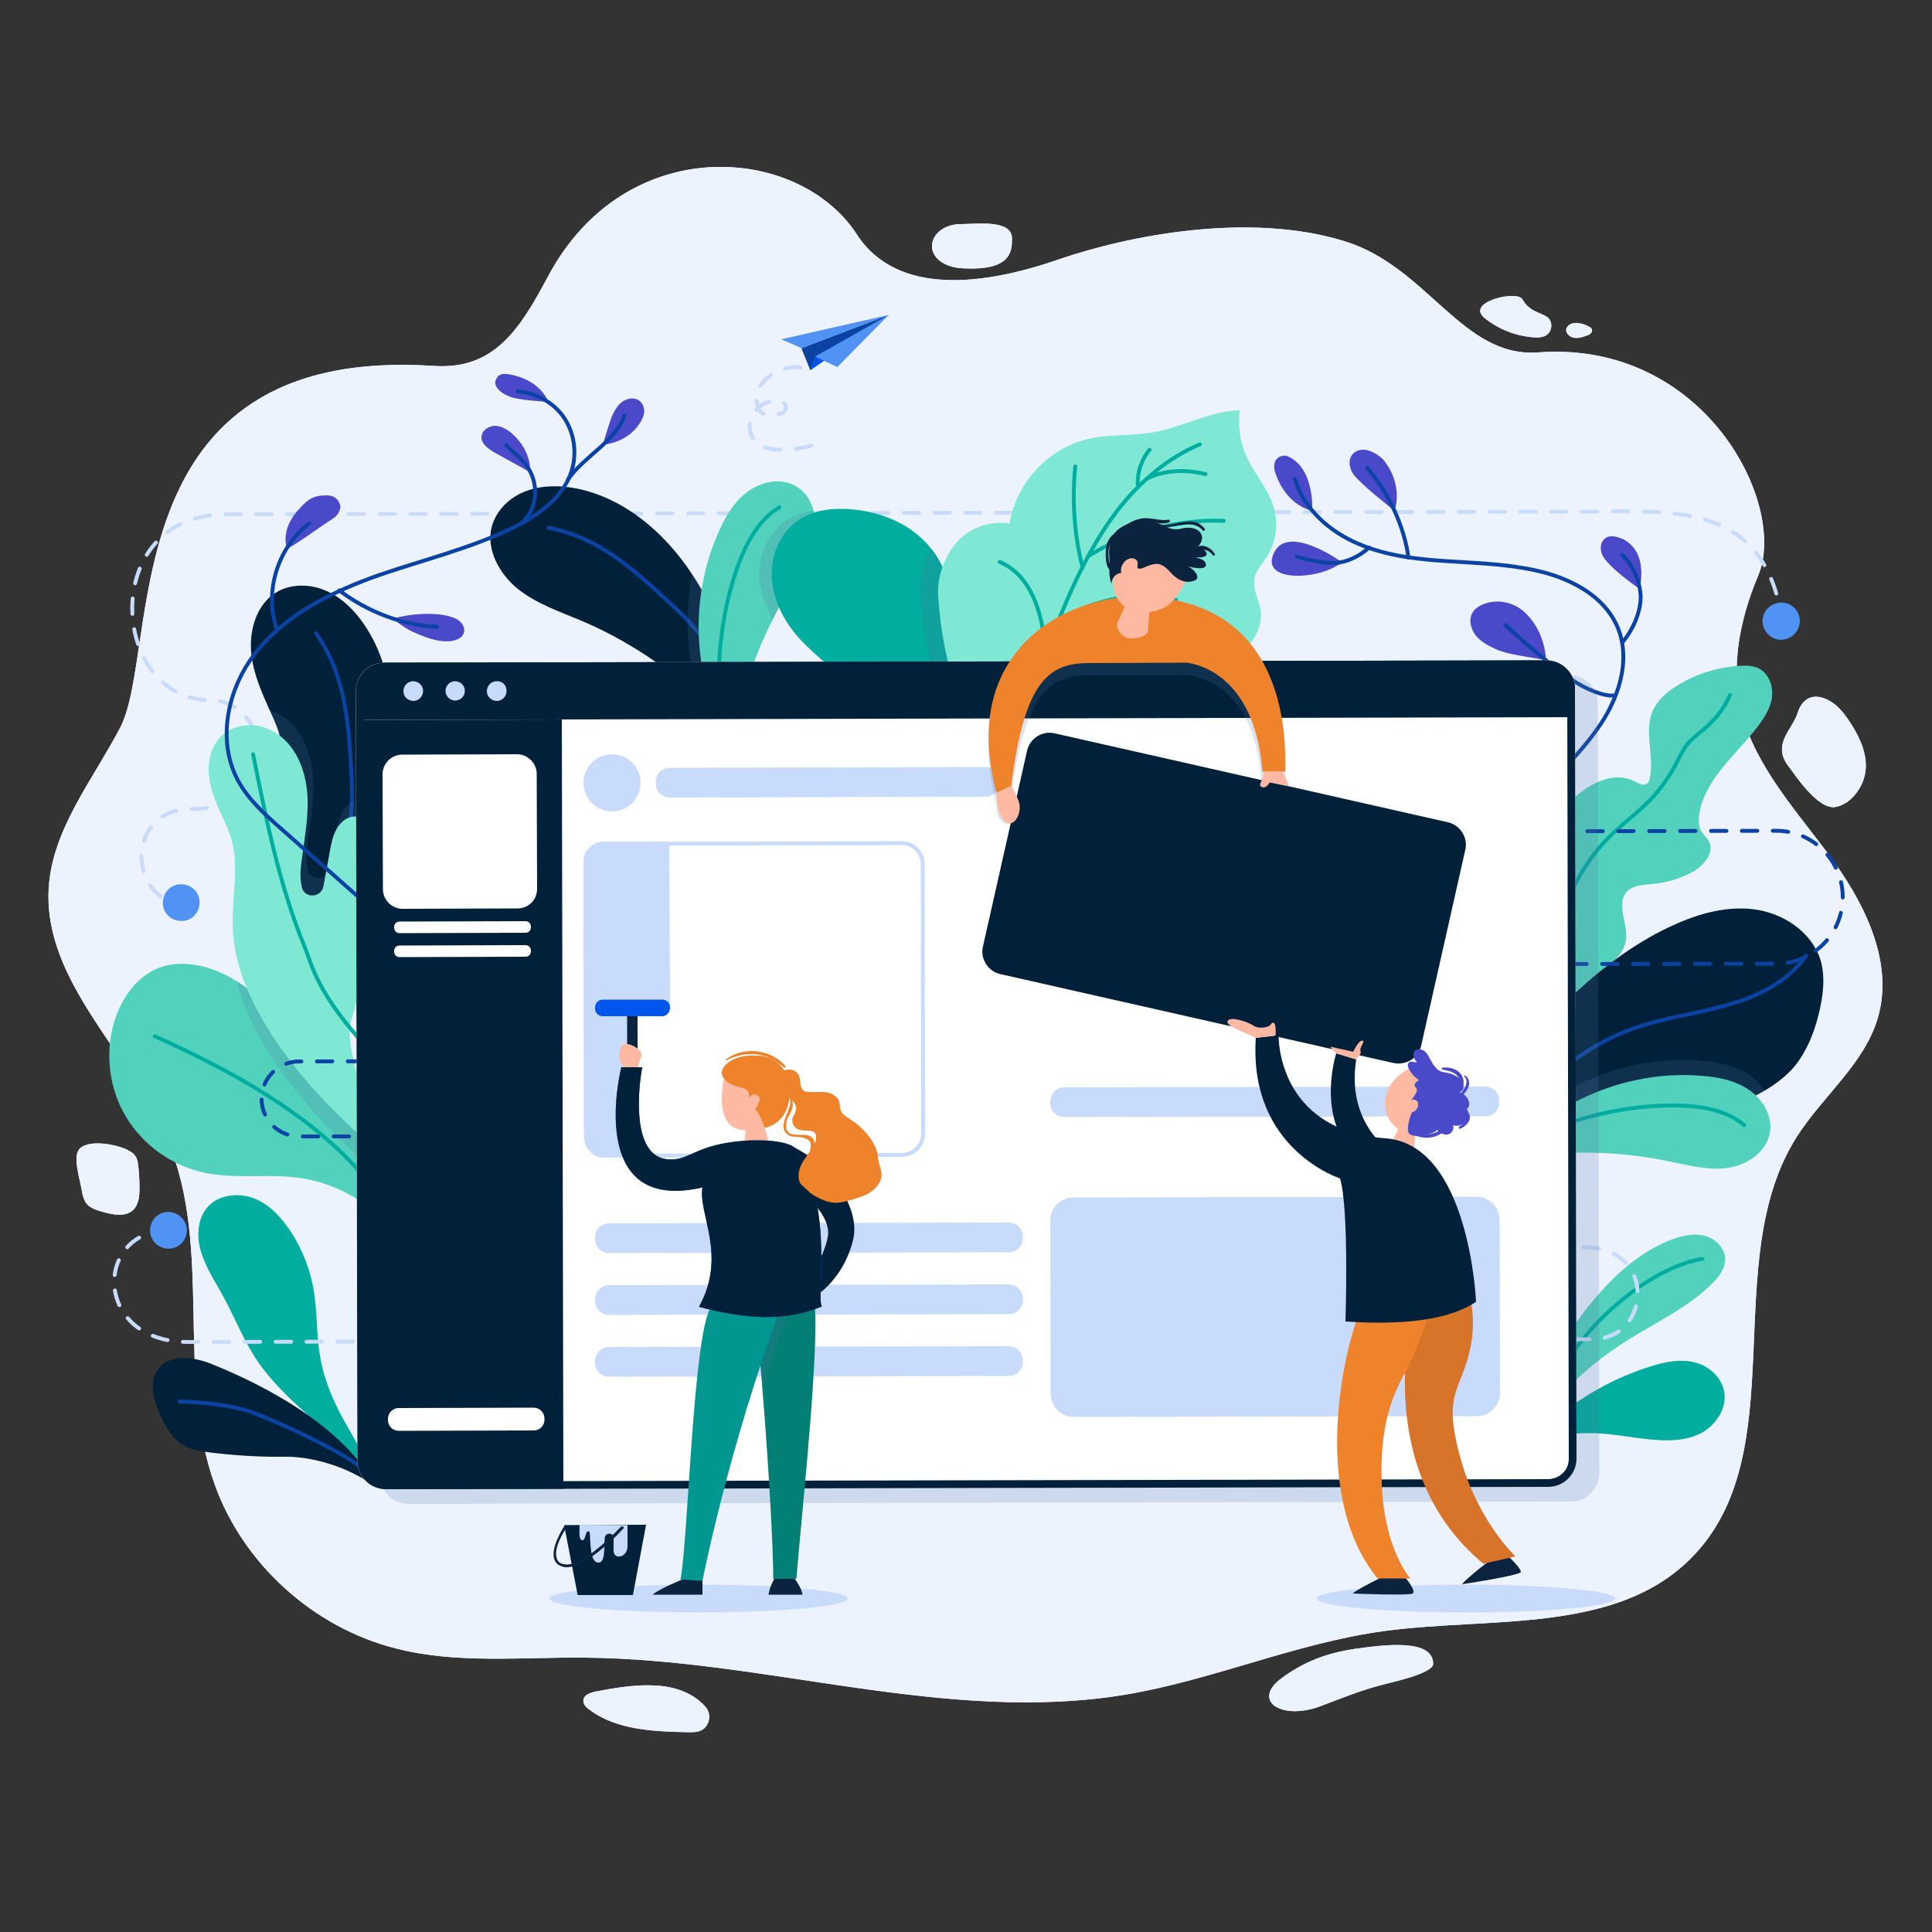 <svg fill="none" height="500" viewBox="0 0 500 500" width="500" xmlns="http://www.w3.org/2000/svg" xmlns:xlink="http://www.w3.org/1999/xlink"><rect x="0" y="0" width="500" height="500" fill="#333333" stroke="none"/><clipPath id="a"><path d="m0 0h1000v1000h-1000z"/></clipPath><g clip-path="url(#a)"><path d="m112.4 94.7c15.6 1 22.2-9.6 29.5-23.3 20.1-37.5 64.8-33.9 79.8-10.8 10.6 16.4 33.6 13 52.1 6.6 18.3-6.3 49.4-12.4 74.1-4.8 21.6 6.6 30.5 30.3 50.2 28.8 43-3.2 64.7 39.3 56.9 57.8-5.1 12.1-7.6 25.6-3.5 38.1 4.6 13.7 15 24.6 23.4 36.3 8.4 11.8 15.2 26.5 11 40.3-3.6 11.8-14.2 20-20.9 30.5-20.6 32.5-.2 82.2-27.6 109.3-19.6 19.4-51.6 14.9-79.1 18.6-22.9 3.1-44.4 12.7-67.2 16.5-46.1 7.6-92.8-9.2-139.5-9.6-16.5-.2-33.3 1.7-49.2-2.4-21.3-5.4-39.4-21.8-46.8-42.3-10.2-28.3-.5-61.1-12.1-88.9-9.4-22.6-32.3-41.1-30.9-65.5.9-15.2 11.3-27.9 18.4-41.4 10.8-20.1-3.2-99.4 81.4-93.8zm136.2-36.7c-4.1 0-7.4 2.5-7.4 5.7 0 3.1 3.3 5.4 7.4 5.7 13.3.9 13.3-4.5 13.3-7.7 0-5-9.2-3.7-13.3-3.7zm135.6 24.3c3.6 2.9 8.1 4.7 12.8 5 1.2.1 2.6 0 3.5-.8 1.2-1 1.3-3 .3-4.1-.7-.7-1.6-1-2.5-1.4-1.5-.6-3-1.5-3.9-2.9-.3-.4-.5-.9-.9-1.1-2.6-1.5-14 1.4-9.3 5.3zm22.7 5c1.2.4 2.5 0 3.6-.4.8-.2 1.7-.8 1.5-1.6-.1-.4-.4-.6-.8-.8-1.6-.8-3.6-1.4-5.1-.4-1.6 1.2-.4 2.8.8 3.2zm54.3 107.3c.2 1.8 1.3 3.3 2.4 4.7 2 2.8 4.1 5.6 6.8 7.8 1.1.9 2.5 1.7 3.9 1.8 1.3 0 2.6-.6 3.7-1.3 2.6-1.9 4.4-4.9 4.8-8.1.5-4.4-1.5-8.7-3.9-12.4-1.5-2.3-3.2-4.6-5.7-5.9-4.1-2.1-6.9-.3-8 3.4-1.1 3.3-4.4 6.2-4 10zm-440.4 102.5c-2.2 1.9-.2 7.5.4 11.2.2 1.1.5 2.3 1.2 3.2 1 1.2 2.6 1.7 4.1 2.1 2.7.8 5.9 1.4 7.9-.4 1.5-1.4 1.7-3.6 1.7-5.7 0-1.9-.1-3.7-.3-5.6-.1-.9-.2-1.8-.7-2.6-.6-1-1.7-1.5-2.7-2-3.9-1.5-9.4-2.1-11.6-.2zm133.2 140.7c-1.3.3-2.8.8-3 2.1-.2 1.1.7 2 1.6 2.6 7.1 5.3 16.7 5.6 25.6 5.8 1 0 2.1 0 3.1-.4 1.9-.8 2.8-3.3 1.9-5.2-.3-.7-.8-1.2-1.4-1.8-7.1-6.8-18.9-4.8-27.8-3.1zm177.7-3.5c-8 5.9.1 11.1 10.2 7.2 5.5-2.1 10.7-4.2 16.3-5.6 1.8-.5 12.7-2.8 12.7-5.3 0-6.5-12.3-5-20.1-3.9-6.1.9-12.5 2.7-19.1 7.6z" fill="#ecf3ff"/><path d="m112.4 94.7c15.6 1 22.2-9.6 29.5-23.3 20.1-37.5 64.8-33.9 79.8-10.8 10.6 16.4 33.6 13 52.1 6.6 18.3-6.3 49.4-12.4 74.1-4.8 21.6 6.6 30.5 30.3 50.2 28.8 43-3.2 64.7 39.3 56.9 57.8-5.1 12.1-7.6 25.6-3.5 38.1 4.6 13.7 15 24.6 23.4 36.3 8.4 11.8 15.2 26.5 11 40.3-3.6 11.8-14.2 20-20.9 30.5-20.6 32.5-.2 82.2-27.6 109.3-19.6 19.4-51.6 14.9-79.1 18.6-22.9 3.1-44.4 12.7-67.2 16.5-46.1 7.6-92.8-9.2-139.5-9.6-16.5-.2-33.3 1.7-49.2-2.4-21.3-5.4-39.4-21.8-46.8-42.3-10.2-28.3-.5-61.1-12.1-88.9-9.4-22.6-32.3-41.1-30.9-65.5.9-15.2 11.3-27.9 18.4-41.4 10.8-20.1-3.2-99.4 81.4-93.8zm136.2-36.7c-4.1 0-7.4 2.5-7.4 5.7 0 3.1 3.3 5.4 7.4 5.7 13.3.9 13.3-4.5 13.3-7.7 0-5-9.2-3.7-13.3-3.7zm135.6 24.3c3.6 2.9 8.1 4.7 12.8 5 1.2.1 2.6 0 3.5-.8 1.2-1 1.3-3 .3-4.1-.7-.7-1.6-1-2.5-1.4-1.5-.6-3-1.5-3.9-2.9-.3-.4-.5-.9-.9-1.1-2.6-1.5-14 1.4-9.3 5.3zm22.7 5c1.2.4 2.5 0 3.6-.4.8-.2 1.7-.8 1.5-1.6-.1-.4-.4-.6-.8-.8-1.6-.8-3.6-1.4-5.1-.4-1.6 1.2-.4 2.8.8 3.2zm54.3 107.3c.2 1.8 1.3 3.3 2.4 4.7 2 2.8 4.1 5.6 6.8 7.8 1.1.9 2.5 1.7 3.9 1.8 1.3 0 2.6-.6 3.7-1.3 2.6-1.9 4.4-4.9 4.8-8.1.5-4.4-1.5-8.7-3.9-12.4-1.5-2.3-3.2-4.6-5.7-5.9-4.1-2.1-6.9-.3-8 3.4-1.1 3.3-4.4 6.2-4 10zm-440.4 102.5c-2.2 1.9-.2 7.5.4 11.2.2 1.1.5 2.3 1.2 3.2 1 1.2 2.6 1.7 4.1 2.1 2.7.8 5.9 1.4 7.9-.4 1.5-1.4 1.7-3.6 1.7-5.7 0-1.9-.1-3.7-.3-5.6-.1-.9-.2-1.8-.7-2.6-.6-1-1.7-1.5-2.7-2-3.9-1.5-9.4-2.1-11.6-.2zm133.2 140.7c-1.3.3-2.8.8-3 2.1-.2 1.1.7 2 1.6 2.6 7.1 5.3 16.7 5.6 25.6 5.8 1 0 2.1 0 3.1-.4 1.9-.8 2.8-3.3 1.9-5.2-.3-.7-.8-1.2-1.4-1.8-7.1-6.8-18.9-4.8-27.8-3.1zm177.7-3.5c-8 5.9.1 11.1 10.2 7.2 5.5-2.1 10.7-4.2 16.3-5.6 1.8-.5 12.7-2.8 12.7-5.3 0-6.5-12.3-5-20.1-3.9-6.1.9-12.5 2.7-19.1 7.6z" fill="#ecf3ff"/><path d="m180.8 417.3c21.318 0 38.6-1.612 38.6-3.6s-17.282-3.6-38.6-3.6-38.6 1.612-38.6 3.6 17.282 3.6 38.6 3.6z" fill="#c8dbfb"/><path d="m379.4 417.3c21.318 0 38.6-1.612 38.6-3.6s-17.282-3.6-38.6-3.6-38.6 1.612-38.6 3.6 17.282 3.6 38.6 3.6z" fill="#c8dbfb"/><path d="m461 159.5c-.1-.7-.2-1.3-.4-2" stroke="#c8dbfb" stroke-linecap="round" stroke-linejoin="round"/><path d="m459.7 153.6c-6.9-23.5-28.9-21.2-48.7-21.2l-352.5.7c-33.3.1-30.1 48.1-4 48.1 15 0 20.7 28.1-5.2 28.2-15.5 0-16 19.7-5.6 23.7" stroke="#c8dbfb" stroke-dasharray="3.99 3.99" stroke-linecap="round" stroke-linejoin="round"/><path d="m45.6 233.6c.6.1 1.3.2 2 .2" stroke="#c8dbfb" stroke-linecap="round" stroke-linejoin="round"/><path d="m51.6 232.8c.4 2.6-1.3 5.1-3.9 5.5s-5.1-1.3-5.5-3.9 1.3-5.1 3.9-5.5 5.1 1.3 5.5 3.9zm414.1-71.2c-.5 2.6-3 4.3-5.6 3.9-2.6-.5-4.3-3-3.9-5.6.5-2.6 3-4.3 5.6-3.9 2.7.5 4.4 3 3.9 5.6z" fill="#5193f4"/><path d="m100.4 197.8c-.7 3.9-1.7 7.7-2.9 11.4-2.6 8.1-6.3 15.9-10 23.6-1.9 4-9.8 13.3-14 15.1.5-10.5.5-22.7-.7-33.3-1.2-10.2 2.5-17.9-1.5-27.4-.5-1.2-1-2.4-1.6-3.6-2-4.5-4-9-4.6-13.9-.8-6.1 1.1-13.2 6.4-16.4 3.8-2.3 8.8-2.2 12.9-.4s7.4 5.1 9.9 8.8c7.1 10.5 8.3 23.9 6.1 36.1z" fill="#002139"/><path d="m81.8 163.9c7.8 11.1 8.5 23.9 9.2 37.5.7 13.5-2.6 27.2-9.3 39" stroke="#0b43a4" stroke-linecap="round" stroke-linejoin="round" stroke-miterlimit="10"/><path d="m81.5 367.8c-5.5-4.8-11-9.8-15.1-15.9-3.5-5.3-5.8-11.3-8.9-16.9-2-3.6-4.3-7.1-5.5-11.1s-.9-8.7 1.9-11.7c2.9-3.1 8-3.6 12-2s7 5 9.4 8.6c3.1 4.8 5.2 10.3 6 15.9.8 5.1.6 10.4 1.4 15.5.7 4.8 2.3 9.4 4.4 13.7 1.8 4 6.5 11 7.7 15.1-3.3 1.8-10.9-9.1-13.3-11.2z" fill="#00ad9f"/><path d="m62.3 317.6c5.2 2.3 7.3 8.5 8.4 14.1 1.2 6.4 1 13.3 3.9 19 5.5 10.9 12.7 23.3 18 27" stroke="#00ad9f" stroke-linecap="round" stroke-linejoin="round" stroke-miterlimit="10"/><path d="m54.5 352.9c-4.6-1.8-10.6-2.5-13.6 1.4-2.4 3.3-1.2 8 .5 11.7 1.4 3.2 3.2 6.4 6.2 8.1 2.1 1.2 4.5 1.5 6.8 1.8 6.5.8 13.1 1.2 19.7 1.1 7.6 0 16.9 3.1 23.2 7.9-7.9-15.1-27.5-25.9-42.8-32z" fill="#002139"/><path d="m46.5 362.7c5.8.2 11.6.7 17.2 2.3 5.7 1.7 27.6 11.7 31 16" stroke="#0b43a4" stroke-linecap="round" stroke-linejoin="round" stroke-miterlimit="10"/><path d="m104.2 322c-5.9-9.3-16.1-15.8-27-17.2-8.1-1.1-16.4.4-24.3-1.3-8.4-1.8-15.9-7.1-20.3-14.5-4.4-7.3-5.5-16.5-3-24.7 1.9-6.2 6.1-12.1 12.3-14.1 3.4-1.1 7.1-.9 10.5-.1 3.2.8 6.1 2.1 8.8 3.8 6.2 3.9 11.2 10 15 16.4 3.4 5.9 11.9 15 17.7 20.9 3.4 3.5 5.8 5.8 5.8 5.8 4 5 2.2 19.1 4.5 25z" fill="#52d2bc"/><path d="m40.1 268.2c19.4 8.7 40.5 20.2 54.2 36.4" stroke="#00ad9f" stroke-linecap="round" stroke-linejoin="round" stroke-miterlimit="10"/><path d="m96.2 302.4s-28.9-23.4-34.9-48.5c6.2 3.9 11.2 10 15 16.4 3.4 5.9 11.9 15 17.7 20.9zm1.3-93.1c-2.6 8.1-6.3 15.9-10 23.6-1.9 4-9.8 13.3-14 15.1.5-10.5.5-22.7-.7-33.3-1.2-10.2 2.5-17.9-1.5-27.4-.5-1.2-1-2.4-1.6-3.6.4.1.7.2 1.1.4 6.6 2.8 9.6 9.8 10.2 16.5.5 5.6-.5 11.2-1.3 16.7-.3 2.6-.6 5.2-.1 7.7v.1c.7 3 5.1 2.8 5.6-.2l1.8-9.3c.5-2.8 1.1-5.7 3.4-7.6.9-.8 2.1-1.2 3.2-1.2 2 0 3.1 1.1 3.9 2.5z" fill="#5275a0" opacity=".2"/><path d="m96.2 296.5c-4.6-23.8-7-27.5-5-33.4 2.6-7.6 1.1-15.3 3.5-22.9 2.4-7.7 4.1-15.9 2.1-23.7-.6-2.5-1.9-5.1-4.8-5.2-1.2 0-2.3.4-3.2 1.2-2.3 1.9-2.9 4.9-3.4 7.6l-1.7 9.3c-.6 3-4.9 3.2-5.6.2v-.1c-.6-2.5-.3-5.1.1-7.7.7-5.6 1.8-11.1 1.3-16.7-.6-6.8-3.6-13.7-10.2-16.5-2.3-1-5-1.2-7.4-.6-6.9 1.8-8.7 8.5-7.6 14.2.7 4 2.6 7.7 4.3 11.5 4.2 9.1 1.1 17.4 1.7 27.4 1.5 27.6 35.9 55.4 35.9 55.4z" fill="#7ee8d4"/><path d="m65.5 195.2c3.4 16.9 6.8 34 13.4 50 1.9 4.7 2.9 10.8 14 23.6" stroke="#00ad9f" stroke-linecap="round" stroke-linejoin="round" stroke-miterlimit="10"/><path d="m197.8 199.5c-3.5-4-6.8-8.1-10.2-12-2.2-2.5-4.5-5-7-7.4-1.2-1.2-2.5-2.3-3.8-3.4-7.9-6.5-16.8-12-26.2-16-5.7-2.4-11.7-4.4-16.6-8.3-4.8-3.9-8.3-10.3-6.7-16.2 1.2-4.3 4.8-7.7 9.1-9.2 4.2-1.5 8.9-1.4 13.2-.5 12.2 2.6 22.4 11.4 29.3 21.8.1.2.2.4.4.6 5.1 7.8 8.6 16.4 11.7 25.1l2.9 8.5c1.4 4.1 5.7 12.8 3.9 17z" fill="#002139"/><path d="m142 136.6c13.3 2.5 22.7 11.4 32.6 20.6s17 21.4 20.4 34.5" stroke="#0b43a4" stroke-linecap="round" stroke-linejoin="round" stroke-miterlimit="10"/><path d="m187.6 187.5c-.1 1.4-.1 2.8.2 4.2-3.3-.8-5.6-5.9-7.2-11.6-1.5-5.5-2.2-11.4-2.5-14.1-.4-5.8-.1-11.6 1.1-17.3 5.1 7.8 8.6 16.4 11.7 25.1-1.1 3.2-2 6.3-2.7 9.6-.2 1.4-.5 2.7-.6 4.1z" fill="#5275a0" opacity=".2"/><path d="m210.7 139.5c-1.1 5-4.1 9.3-6.8 13.7-1.4 2.3-2.7 4.7-3.9 7.1-3.9 7.7-6.9 15.8-8.9 24.2-.6 2.8-1 5.4-.5 8.2-6.6-1.5-9.2-20.1-9.6-25.7-.8-10 .9-20.2 5-29.4 1.8-4 4.1-8 7.7-10.5 3.6-2.6 8.6-3.5 12.4-1.2 2.3 1.3 3.7 3.6 4.4 6.1.7 2.4.8 5 .2 7.5z" fill="#52d2bc"/><path d="m188.1 187.2c-4.1-10.2-1.6-31.9 4.9-45.6 2-4.1 4.8-8 8.7-10.3" stroke="#00ad9f" stroke-linecap="round" stroke-linejoin="round" stroke-miterlimit="10"/><path d="m210.7 139.5c-1.1 5-4.1 9.3-6.8 13.7-1.4 2.3-2.7 4.7-3.9 7.1-1.8-3-3-6.4-3.4-9.8-.6-5.8 1.7-12 6.4-15.5 2.2-1.6 4.8-2.5 7.5-2.9.7 2.3.8 4.9.2 7.4z" fill="#5275a0" opacity=".2"/><path d="m248.6 182.9c-.3 1.9-.9 3.7-1.7 5.5-2.9 6.3-9 11.7-18.2 16.1l-.6-12.6c-.4-11.4-12.8-17.7-20.7-26.1-4-4.2-7-9.6-7.6-15.4s1.7-12 6.4-15.5c4-2.9 9.1-3.5 14-3.1 7.9.6 15.8 3.9 20.7 10.1.2.2.4.5.6.7 3 4.1 4.5 9.1 5.7 14 1.9 8.6 2.8 17.6 1.4 26.3z" fill="#00ad9f"/><path d="m209.6 141.1c8.6 4.4 17.2 9.8 22.2 18.1 7 11.5 5.4 26.5.1 38.9" stroke="#00ad9f" stroke-linecap="round" stroke-linejoin="round" stroke-miterlimit="10"/><path d="m392.1 256.5c5.5-9 2.7-20.6 4.6-30.9 1.5-8 5.9-15.3 12.2-20.4 4-3.2 9.6-5.4 14.1-3 1 .5 2.1 1.2 3.1.7.6-.3.8-1 .9-1.7 1.1-5.6-1.5-11.7.6-17 1.2-2.8 3.6-5 6.2-6.6 5-3.2 10.8-5 16.8-5.3 1.6-.1 3.2 0 4.6.7 2.5 1.3 3.7 4.4 3.4 7.3-.3 2.8-1.9 5.3-3.6 7.6-5.7 7.5-14.2 14-15.3 23.4-.1 1.2-.1 2.4.4 3.5.5 1 1.5 1.8 2.1 2.8 1.8 3.2-1.6 6.9-5 8.5-3 1.5-6.4 2.4-9.7 2.7-2.3.2-4.9.3-6.5 2-2.9 3.2.4 8.2-.2 12.5-.4 2.7-2.3 4.8-4.2 6.6-3.6 3.4-7.5 6.5-11.7 9.2-3.4 2.2-7 4.1-10 6.8s-5.4 6.3-5.6 10.3" fill="#52d2bc"/><path d="m399.3 247.8c.9-4.4 2.9-8.4 4.9-12.4 3.1-6.2 6.3-12.5 11.1-17.6 3.6-3.9 8-6.9 11.7-10.7 2.6-2.7 4.8-5.8 6.6-9.1.9-1.8 1.8-3.7 3-5.3 1.5-1.9 3.6-3.2 5.4-4.9 2.4-2.2 4.4-4.9 5.7-7.9" stroke="#00ad9f" stroke-linecap="round" stroke-linejoin="round" stroke-miterlimit="10"/><path d="m470.6 262.8c-1.2 4.7-3.1 9.4-6.2 13.2-2.2 2.6-4.9 4.6-7.8 6.3-1.5.9-3.1 1.6-4.7 2.3-6.3 2.6-13 4.1-19.8 4.4-9.9.4-20-1.8-29.5 1-4.4 1.3-8.4 3.6-11.6 6.8-2.1 1.9-3.8 4.2-5.2 6.6l1.3-8.2c2.4-8.8 4.8-17.8 9.7-25.5 3.1-5 7.2-9.4 11.6-13.4 7-6.4 14.7-12.1 23.2-16.2 6.9-3.3 14.5-5.7 22.1-4.8s15 5.7 17.4 13c1.4 4.6.7 9.7-.5 14.5z" fill="#002139"/><path d="m393.4 288.9c7.3-10.7 18.1-19 30.4-23.1 7.7-2.6 15.8-3.5 23.5-5.8 7.8-2.2 15.5-6 20.1-12.7" stroke="#0b43a4" stroke-linecap="round" stroke-linejoin="round" stroke-miterlimit="10"/><path d="m398.2 367.6c.4-11 6.1-21.2 13.1-29.8 5.8-7.2 12.7-13.7 21.3-17 2.7-1 5.7-1.7 8.5-1s5.3 3.1 5.4 6c0 2.4-1.6 4.6-3.3 6.3-5.7 5.7-13 9.3-19.8 13.4-11.8 7.1-23 16.6-27.7 29.6" fill="#52d2bc"/><path d="m402.5 358c7.2-16.1 25.8-30.4 38.1-32.2" stroke="#00ad9f" stroke-linecap="round" stroke-linejoin="round" stroke-miterlimit="10"/><path d="m393.7 376.4c-.1-1.8 5.9-6.7 7.3-7.9 7.5-6.8 16.5-11.8 25.9-14.8 3.8-1.2 7.9-2.1 11.7-1.1 3.8.9 7.3 4.1 7.7 8.2.4 4-2.3 7.9-5.7 9.9-3.4 1.9-7.4 2.2-11.3 2-5.9-.3-11.7-1.8-17.6-1.8s-14.3.6-18 5.5z" fill="#00ad9f"/><path d="m399.8 370.8c12.1-6.6 30.4-10.8 43.7-9.2" stroke="#00ad9f" stroke-linecap="round" stroke-linejoin="round" stroke-miterlimit="10"/><path d="m248.6 182.9c-.3 1.9-.9 3.7-1.7 5.5-4.2-9-8-20.8-8.9-35.2-.2-3.9.8-7.9 2.9-11.3.2.2.4.5.6.7 3 4.1 4.5 9.1 5.7 14 1.9 8.6 2.8 17.6 1.4 26.3z" fill="#5275a0" opacity=".2"/><path d="m290.5 182.4c9-3.2 18.4-5.8 26.7-10.7 2.5-1.5 4.9-3.2 6.6-5.5 1.8-2.3 2.8-5.2 2.5-8.1-.4-2.9-2.3-5.7-1.6-8.6.4-1.9 1.8-3.4 2.9-5 2.6-3.8 3.4-8.8 2-13.3-1.4-4.8-5-8.6-7-13.1-1.7-3.7-2.3-7.9-1.7-11.9-7.6.1-14.5 4.2-22 5.6-5.7 1.1-11.6.5-17.3 1.8-10.3 2.4-18.7 11.4-20.3 21.9-4.8-.8-9.9.9-13.3 4.4-3.5 3.8-5.5 9.1-5.2 14.3 2.3 37.4 23.8 57 23.8 57s20.4-27.6 23.9-28.8z" fill="#7ee8d4"/><path d="m270.2 182.1c-.9-9.2 2.3-18.4 6-26.9 3.6-8.3 7.8-16.4 13.3-23.5 5.6-7.1 12.7-13.2 21-16.7" stroke="#00ad9f" stroke-linecap="round" stroke-linejoin="round" stroke-miterlimit="10"/><path d="m278.3 120.7c-.9 8.2-.3 18.1 1.9 26.2m1.5-3c9.4-6 23.9-9.7 35-9.1m-58 10.6c11.3 4.8 11.8 21.4 12.1 26.1m3.1-10.5c8.7-6.2 21.2-8.1 30.4-5.8m-6.8-38.8c-2.6 3.2-3.3 7-3 9.7m2.5-2.3c4-2 9.3-2.5 15-1.1" stroke="#00ad9f" stroke-linecap="round" stroke-linejoin="round" stroke-miterlimit="10"/><path d="m74.3 141.9c1.1-.1 8.3-5.4 11.1-7.2.8-.5 1.6-1 2.1-1.8s.8-1.8.4-2.6c-.5-1.1-1.3-2.1-3.4-2.1-3.6 0-4.9 1.2-6.6 3-5.8 5.9-3.6 10.7-3.6 10.7zm32.5 21.6c3.2 1.4 6.5 2.8 10 2.4 1.3-.2 2.8-.8 3.2-2 .4-1.1-.1-2.3-1-3.1s-2-1.1-3.1-1.4c-4.2-1-10.1-.5-14.3.7 0 0 3.3 2.6 5.2 3.4zm20.8-46.6c-1.4-.9-3-2.1-3-3.7 0-1.7 1.7-2.9 3.4-3 1.7 0 3.2.9 4.5 2 5.3 4.7 4.7 10 4.7 10zm4.2-14.3c-1.2-.5-2.5-1.2-3.2-2.3-.4-.6-.6-1.3-.3-1.9.4-1 1-2 3.6-1.5 8.2 1.5 10 7.1 10 7.1s-7.9-.4-10.1-1.4zm24.2 12.5c3.3-.3 6.7-1.9 8.8-4.5.8-1 1.5-2.1 1.8-3.3s0-2.6-1-3.5c-1.2-1-3-.8-4.3 0s-2.1 2.2-2.8 3.6c-.8 1.9-2.5 7.7-2.5 7.7z" fill="#4a49ca"/><path d="m96.9 235.8-24-21.2c-4.3-3.8-8.6-7.6-11.3-12.6-5.8-10.8-2.5-24.8 5.4-34.1 7.9-9.4 19.4-14.9 30.9-19 11.6-4 23.6-6.9 34.6-12.2 6.9-3.3 13.9-8.3 15.7-15.8 1.1-4.5.2-9.4-2.5-13.2-2.7-3.7-7.2-6.1-11.8-6.4" stroke="#0b43a4" stroke-linecap="round" stroke-linejoin="round" stroke-miterlimit="10"/><path d="m161.6 107.5c-2.2 6.7-10.7 10.8-14.6 16.6m-16-8.9c1.7 1.8 3.7 3.2 5.2 5.2 3.1 4.1 3.4 10.8-1.2 15m-47.2 17.4c7.1 5.4 16.4 9.1 25.3 9.4m-41.5.5c-3.3-9.6.3-21.1 8.4-27.2" stroke="#0b43a4" stroke-linecap="round" stroke-linejoin="round" stroke-miterlimit="10"/><path d="m330 122.2c-.4-1.2-.4-2.6.5-3.5.7-.7 1.9-1 2.8-.6 7 3.1 6.3 14.1 6.3 14.1s-6.7-1.1-9.6-10zm-.1 20.5c-4.5 8.2 11.6 7.6 17.4 2.8 0 0-13.5-9.8-17.4-2.8zm20.4-19.9c-1.1-1.5-1.5-3.7-.3-5.2.9-1.1 2.4-1.4 3.8-1.1s3.4 1.5 4.3 2.6c5.3 6.6 2.8 13.1 2.8 13.1s-8.8-6.9-10.6-9.4zm64.2 20.4c-.4-1.3-.3-2.8.7-3.7.6-.6 1.5-.8 2.4-.7.8.1 1.6.4 2.4.7 1.601.801 2.899 2.099 3.7 3.7 2 4.1.6 9.2.6 9.2s-8.8-6-9.8-9.2zm-20.2 15c-2.9-2.5-7.2-3.3-10.7-1.7-.9.4-1.7.9-2.3 1.7-1.3 1.8-.8 4.3.5 6.1 1.3 1.7 3.3 2.8 5.3 3.7 3.6 1.6 9.2 2 13 2.9 0 0 0-7.6-5.8-12.7z" fill="#4a49ca"/><path d="m335.1 124c2.4 7.8 9.1 13.7 16.6 16.8 7.5 3.2 15.7 4 23.9 4.5 8.1.5 16.3.8 24.2 2.9 7.7 2.1 15.3 6.4 18.6 13.6 4 8.8.5 19.3-5.2 27.1-5.6 7.9-13.2 14.2-18.6 22.2-2.5 3.7-4.6 8-4.1 12.4.7 5.9 5.6 10.2 10.2 13.9" stroke="#0b43a4" stroke-linecap="round" stroke-linejoin="round" stroke-miterlimit="10"/><path d="m353.8 121.1c5.4 6 9.7 15.3 10.7 23.2m-28.8-.2c3.1.8 6.2 1.6 9.4 1.6s6.9-1.8 9.2-4m65.5 1.9c2.9 2.8 4.6 6.7 4.8 10.7.1 4-2.1 8.9-4.7 11.9m-30.3-4.4c5.8 5.3 10.8 9.6 17.2 14.1 2.9 2.1 8.7 4.7 11.3 4" stroke="#0b43a4" stroke-linecap="round" stroke-linejoin="round" stroke-miterlimit="10"/><path d="m456.5 282.3c-1.5.9-3.1 1.6-4.7 2.3-6.3 2.6-13 4.1-19.8 4.4-9.9.4-20-1.8-29.5 1-4.4 1.3-8.4 3.6-11.6 6.8-.3.2-.7.3-1 .5-.8-6.7 15.9-15.4 21-17.7 9.1-4.1 19.4-5.9 29.4-5.1 4.4.4 8.9 1.2 12.5 3.7 1.4 1 2.8 2.4 3.7 4.1z" fill="#5275a0" opacity=".2"/><path d="m440.2 278.4c4.4.3 8.9 1.2 12.5 3.7s6.2 6.9 5.3 11.3c-1 5-6.2 8.3-11.2 8.9s-10.2-.8-15.2-1.8c-11.1-2.3-22.5-2.8-33.8-1.5-2.8.3-5.5.9-7.9 2.3-.8-6.7 15.9-15.4 21-17.7 9.1-4.1 19.3-6 29.3-5.2z" fill="#52d2bc"/><path d="m394.2 297c8.3-7.3 29.5-12.2 44.6-10.6 4.5.5 9.1 1.8 12.6 4.8" stroke="#00ad9f" stroke-linecap="round" stroke-linejoin="round" stroke-miterlimit="10"/><path d="m378.8 215.2 80.9-.2c9.5 0 17.2 7.7 17.2 17.2s-7.7 17.2-17.2 17.2l-55.3.1m-270.4 25.1-56.6.1c-5.4 0-9.7 4.4-9.7 9.7 0 5.4 4.4 9.7 9.7 9.7h16.5" stroke="#0b43a4" stroke-dasharray="4 4" stroke-linecap="round" stroke-linejoin="round" stroke-miterlimit="10"/><path d="m43.7 318.4c-19.4 0-19.8 28.9 4.9 28.9l363.4-.7c15.3 0 16.9-23.8-2-23.8-37.5.1-38.8-17.8-17.9-17.9" stroke="#c8dbfb" stroke-dasharray="4 4" stroke-linecap="round" stroke-linejoin="round" stroke-miterlimit="10"/><path d="m48.3 317.6c.4 2.6-1.3 5.1-3.9 5.5s-5.1-1.3-5.5-3.9 1.3-5.1 3.9-5.5c2.5-.4 5 1.3 5.5 3.9z" fill="#5193f4"/><path d="m401.3 305c.4 2.6-1.3 5.1-3.9 5.5s-5.1-1.3-5.5-3.9 1.3-5.1 3.9-5.5 5.1 1.3 5.5 3.9zm-191.6-209.2-2.3-5.7 22.6-8.6z" fill="#0b43a4"/><path d="m210.9 92.3 19.1-10.8-13.3 13.5z" fill="#5193f4"/><path d="m202.2 87.8 27.8-6.3-22.6 8.6z" fill="#5193f4"/><path d="m210.9 92.3-1.2 3.5 3.5-2.4z" fill="#0056ec"/><path d="m406.6 388.6-300.9.6c-4 0-7.3-3.2-7.3-7.3l-.4-199.3c0-4 3.2-7.3 7.3-7.3l300.9-.6c4 0 7.3 3.2 7.3 7.3l.4 199.3c-.1 4-3.3 7.3-7.3 7.3z" fill="#5275a0" opacity=".2"/><path d="m400.7 384.8-300.9.6c-4 0-7.3-3.2-7.3-7.3l-.4-199.3c0-4 3.2-7.3 7.3-7.3l300.9-.6c4 0 7.3 3.2 7.3 7.3l.4 199.3c-.1 4-3.3 7.3-7.3 7.3z" fill="#fff"/><path d="m399.7 170.9-299.6.6c-4.4 0-7.9 3.6-7.9 7.9v6.9l315.4-.7v-6.9c.1-4.2-3.5-7.8-7.9-7.8z" fill="#002139"/><path d="m100.5 385.4 45.3-.1-.4-199.1-53.2.1.4 191.2c0 4.4 3.5 7.9 7.9 7.9z" fill="#002139"/><path d="m400.3 172.9c2.9 0 5.3 2.4 5.3 5.3l.4 199.3c0 1.4-.5 2.7-1.5 3.7s-2.3 1.5-3.7 1.6l-300.9.6c-2.9 0-5.3-2.4-5.3-5.3l-.4-199.3c0-1.4.5-2.7 1.5-3.7s2.3-1.5 3.7-1.6zm0-2-300.9.6c-4 0-7.3 3.3-7.3 7.3l.4 199.3c0 4 3.3 7.3 7.3 7.3l300.9-.6c4 0 7.3-3.3 7.3-7.3l-.4-199.3c0-4-3.3-7.3-7.3-7.3z" fill="#002139"/><path d="m138.1 370.2-34.9.1c-1.5 0-2.8-1.2-2.8-2.8v-.3c0-1.5 1.2-2.8 2.8-2.8l34.9-.1c1.5 0 2.8 1.2 2.8 2.8v.3c.01.37-.056.739-.194 1.083-.137.344-.343.656-.605.918s-.574.468-.918.605c-.344.138-.713.204-1.083.194zm-4.2-135.1-29.7.1c-2.8 0-5.1-2.3-5.1-5.1l-.1-29.7c0-2.8 2.3-5.1 5.1-5.1l29.7-.1c2.8 0 5.1 2.3 5.1 5.1l.1 29.7c0 2.9-2.2 5.1-5.1 5.1z" fill="#fff"/><g fill="#c8dbfb"><path d="m261.1 324.1-103.5.2c-2 0-3.6-1.6-3.6-3.6v-.5c0-2 1.6-3.6 3.6-3.6l103.5-.2c2 0 3.6 1.6 3.6 3.6v.5c0 2-1.6 3.6-3.6 3.6zm-6-117.9-81.8.2c-2 0-3.6-1.6-3.6-3.6v-.5c0-2 1.6-3.6 3.6-3.6l81.8-.2c2 0 3.6 1.6 3.6 3.6v.5c0 2-1.6 3.6-3.6 3.6z"/><path d="m384.4 288.9-109 .2c-2 0-3.6-1.6-3.6-3.6v-.5c0-2 1.6-3.6 3.6-3.6l109-.2c2 0 3.6 1.6 3.6 3.6v.5c0 2-1.6 3.6-3.6 3.6zm-123.3 51.2-103.5.2c-2 0-3.6-1.6-3.6-3.6v-.5c0-2 1.6-3.6 3.6-3.6l103.5-.2c2 0 3.6 1.6 3.6 3.6v.5c.1 2-1.6 3.6-3.6 3.6z"/><path d="m261.1 356.1-103.5.2c-2 0-3.6-1.6-3.6-3.6v-.5c0-2 1.6-3.6 3.6-3.6l103.5-.2c2 0 3.6 1.6 3.6 3.6v.5c.1 1.9-1.5 3.6-3.6 3.6zm121.1 10.4-104.3.2c-1.59-.005-3.113-.639-4.237-1.763s-1.758-2.647-1.763-4.237l-.1-44.8c.005-1.59.639-3.113 1.763-4.237s2.647-1.758 4.237-1.763l104.3-.2c1.59.005 3.113.639 4.237 1.763s1.758 2.647 1.763 4.237l.1 44.8c-.005 1.59-.639 3.113-1.763 4.237s-2.647 1.758-4.237 1.763zm-272.7-187.7c0 1.4-1.1 2.6-2.5 2.6s-2.6-1.1-2.6-2.5 1.1-2.6 2.5-2.6 2.6 1.1 2.6 2.5z"/><path d="m117.8 181.3c1.381 0 2.5-1.119 2.5-2.5s-1.119-2.5-2.5-2.5-2.5 1.119-2.5 2.5 1.119 2.5 2.5 2.5z"/><path d="m131.1 178.8c0 1.4-1.1 2.6-2.5 2.6s-2.6-1.1-2.6-2.5 1.1-2.6 2.5-2.6c1.5-.1 2.6 1 2.6 2.5z"/><path d="m165.744 203.347c.408-4.067-2.559-7.693-6.625-8.101-4.067-.407-7.693 2.559-8.101 6.626-.407 4.066 2.559 7.693 6.626 8.1 4.066.408 7.693-2.559 8.1-6.625z"/></g><path d="m136 241.4-32.6.1c-.8 0-1.4-.6-1.4-1.4v-.2c0-.8.6-1.4 1.4-1.4l32.6-.1c.8 0 1.4.6 1.4 1.4v.2c0 .8-.6 1.4-1.4 1.4z" fill="#fff"/><path d="m136 247.6-32.6.1c-.8 0-1.4-.6-1.4-1.4v-.2c0-.8.6-1.4 1.4-1.4l32.6-.1c.8 0 1.4.6 1.4 1.4v.2c0 .8-.6 1.4-1.4 1.4z" fill="#fff"/><path d="m173.4 260.8-9.2.1.1 38.7h-8c-2.8 0-5.1-2.3-5.1-5.1l-.2-71.5c0-2.8 2.3-5.1 5.1-5.2h17.1z" fill="#c8dbfb"/><path d="m233.3 218.7c2.8 0 5 2.2 5 5l.1 69.7c0 1.3-.5 2.6-1.5 3.5-.9.9-2.2 1.5-3.5 1.5l-76.3.2c-2.8 0-5-2.2-5-5l-.1-69.7c0-1.3.5-2.6 1.5-3.5.9-.9 2.2-1.5 3.5-1.5zm0-1-76.3.2c-3.3 0-6 2.7-6 6l.1 69.7c0 3.3 2.7 6 6 6l76.3-.2c3.3 0 6-2.7 6-6l-.1-69.7c0-3.4-2.7-6-6-6z" fill="#c8dbfb"/><path d="m360.6 275.1-101.7-23c-3.2-.7-5.3-4-4.5-7.2l11.4-50.6c.7-3.2 4-5.3 7.2-4.5l101.7 23c3.2.7 5.3 4 4.5 7.2l-11.4 50.6c-.7 3.2-3.9 5.2-7.2 4.5zm-196.8 137.7h-14.3l-3.5-18.1 21.2-.1z" fill="#002139"/><path d="m150 394.6c0 1.5-.3 4 .7 4s.6-2.4 1.7-2.3c.7 0-.3 7.9 2.4 8.1 1.9.1 1.5-3.8 1.7-6.3.1-1.7 2.3-1.4 2.3-.2v3.5c.1 2.4 3.7 1.7 3.6-1.4v-5.3z" fill="#c8dbfb"/><path d="m146.6 405.6c-.3 0-.6 0-.8-.1-1-.2-1.8-.8-2.2-1.6-1.5-3.1 2.4-8.8 2.5-9.1l.2 1c0 .1-3.4 5-2.1 7.8.3.7.9 1.1 1.7 1.2.2 0 .5.1.7.1 5.1 0 13.9-9.6 14-9.7.4-.4 1 0 .8.3-.4.5-9.3 10.1-14.8 10.1z" fill="#0c2340"/><path d="m296.1 157.6c-20.2-.8-48.1 14.2-38.2 50.8-.2 3.1 1.6 5.3 3.6 4.7s.2-6.5.2-6.5c3.4-27.2 9.7-31.9 20.4-31.8l25.1-.1c6.2.9 17.5 5.3 19.2 27l6.2 1.2c.5-15.7-3.3-44-36.5-45.3z" fill="#5275a0" opacity=".2"/><path d="m296.1 154.4c-20.2-.8-48.1 14.2-38.2 50.8l3.8-1.8c3.4-27.2 9.7-31.9 20.4-31.8l25.1-.1c6.2.9 17.8 6.4 19.5 28.2h5.9c.5-15.7-3.3-44-36.5-45.3z" fill="#ef832b"/><path d="m292 155-3 6.6s.4 3.7 4 3.6 4.1-1.8 4.1-1.8l.5-7.6z" fill="#ffb9a3"/><path d="m307.5 149.5c-3.4 6.1-4.9 7.9-9.4 8.8-5.8 1.2-12.3-2.7-9.3-12.4 2.5-7.9 6.2-6.7 9.9-6.4 3.6.4 12.5 3.5 8.8 10z" fill="#ffb9a3"/><path d="m293.8 144.7c-.9-.5-2.1-.1-2.8.7s-1.1 1.9-.8 2.9c-1.4 0-2.6 1.4-2.5 2.8-1-2.2-.4-4.6-.6-6.8-.2-2.3.1-4.8 1.5-6.5.6-.7 1.4-1.3 2.2-1.7 3.2-1.7 7.1-1.7 10.3-.1.7.3 2.3 1.4 4.6.8 4.4-1.1 7 1.9 4.3 4.7.9.3 1.8.7 2.2 1.5.1.2.1.5 0 .7-.1.1-.3.2-.4.3-.7.3-1.6.3-2.3.2.3.3 1.9.4 2.4 1.3 1.3 2.5-3.9 1.3-4.7 1 .9.2 3.3 2.1 2.5 3.4-.2.3-3.4 2.1-6.8-1.8-.8-.9-1.8-1.8-2.9-2.1-.9-.2-1.9.1-2.8.4-.6.2-2.3 1.2-2.8.6-.2-.7.5-1.7-.6-2.3z" fill="#0c2340"/><path d="m327.3 199.8c-.9 3.1-1.8 3.4-.7 3.9s2-1.2 2-1.2l5 1s-1.1-3.3-1.9-3.7-4.4 0-4.4 0zm-65.5 3.6 1.7 3.6c1.7 3.7-2.3 9.7-4.9 3.2-.7-1.8-.7-5-.7-5z" fill="#ffb9a3"/><path d="m301 136.4c3.4.2 7.7-2.2 10.3.9.2.3.7-.1.5-.4-2.6-3.7-7.3-.9-10.9-1-.3 0-.3.5.1.5z" fill="#0c2340"/><path d="m302.4 134.5c-2.3.4-4.6-.7-7-.3-1.9.3-3.6 1.3-5.1 2.5-.4.3.1 1 .5.7 2-1.3 4-2.5 6.5-2.3 1.8.1 3.4.7 5.2.1.5-.1.3-.7-.1-.7zm-13.4 3.2c-1.7 1-2.6 2.4-2.8 4.4-.1 1.4-.2 4.7 1.2 5.5.3.2.7-.3.4-.5-.9-.9-1-3.4-.9-4.6.1-1.8.9-3.2 2.3-4.3.3-.2.1-.6-.2-.5zm25.4 5.7c-.8-1.5-3-2.8-4.7-1.8-.3.1-.1.5.1.6.7 0 1.4-.1 2.1.1.8.2 1.5.7 2 1.4.2.2.7 0 .5-.3z" fill="#0c2340"/><path d="m203.1 295.9c10.6 3.9 19.8 16.1 17.7 24.9-2.4 10-9.3 14.3-9.3 14.3l-2.2-4s5.5-8.6 5-12.7c-.8-6.5-9-10.9-9-10.9z" fill="#002139"/><path d="m177 408.6s-6.5 2.6-8.1 4.1h12.9v-4.1zm28.5-.2s1.8 2.1 2.2 4.3h-8.8c.2-1.5.8-2.9 1.6-4.3z" fill="#0c2340"/><path d="m206.1 408.6h-6c.1-7.1-1.3-31.2-2.8-49.2-.8-10.6-1.6-19.1-2.1-20.8l3.2-.7 12.1-2.7c2.1 9.4-2.7 53-4.4 73.4z" fill="#047f76"/><path d="m204.7 337.6c-2.8 7.5-5.2 14.8-7.4 21.7-.8-10.6-1.6-19.1-2.1-20.8l3.2-.7z" fill="#5275a0" opacity=".2"/><path d="m184 338.2c-4.7 7.4-5.9 60.7-7.9 70.6l5.7.3s6.5-33.6 20.5-71.5z" fill="#009790"/><path d="m187.5 278.6s-3.6 13.9 5.5 13.9l-.5 3.6 6.9.8-1.5-5 1.5-10.3c.1-3-8.1-8.2-11.9-3z" fill="#ffb9a3"/><path d="m162.29 263.003 2.7-.005.022 11.3-2.7.005z" fill="#0c2340"/><path d="m171.4 263h-15.4c-1.1 0-2-.9-2-1.9v-.4c0-1.1.9-2 2-2h15.4c1.1 0 2 .9 2 1.9v.4c-.1 1.1-1 2-2 2z" fill="#0056ec"/><path d="m161.6 277.3c-.1-2.6-2.2-1.9-1-6.1.7-2.6 6.1.4 5.4 2.2s-1.4 4.6-1.4 4.6z" fill="#ffb9a3"/><path d="m193.1 295.2c-13.6.9-14.5 5.5-20.6 4.8-9-1.1-7.4-17.8-6.3-23.8h-5.4s-9.7 38.2 21 31.1c-1.2 6.7 6.5 17.6-.9 30.9 11.7 3.2 22.5 3.9 31.8-.1-1.6-2.2 3.3-24.4-6.4-40.4-2-3.1-12.2-2.6-13.2-2.5z" fill="#0056ec"/><path d="m193.1 295.2c-13.6.9-14.5 5.5-20.6 4.8-9-1.1-7.4-17.8-6.3-23.8h-5.4s-9.7 38.2 21 31.1c-1.2 6.7 6.5 17.6-.9 30.9 11.7 3.2 22.5 3.9 31.8-.1-1.6-2.2 3.3-24.4-6.4-40.4-2-3.1-12.2-2.6-13.2-2.5z" fill="#002139"/><path d="m191.2 281.3c.9.2 1.9.4 2.4 1.2.3.5.3 1.1.3 1.7.2-.6.8-1 1.5-1 .6.1 1.2.6 1.2 1.3 0 .3-.1.6-.2.8-.3.7-.6 1.3-1 1.9 1.1.4 2 3.7 2.6 4.7 1.9-.5 6-2.1 6.4-8.7.2-3.1-.8-6.8-4.1-8.8-2.4-1.5-6.3-1.5-9-.8-2.2.6-5.7 2.8-4.1 5.3.7 1.2 2.5 2 4 2.4z" fill="#ef832b"/><path d="m202.9 277c1.3-.4 2.9-.2 3.6.9.6.8.5 1.9.7 2.9.1.5.3 1 .6 1.3.4.4 1.1.5 1.7.5 1.5.1 3-.1 4.4.1s2.9 1.1 3.3 2.4c.2.7.1 1.6.4 2.3.4 1.1 1.6 1.7 2.6 2.4 2.2 1.4 4 3.2 5.4 5.3.8 1.3 1.5 2.8 1.6 4.4s1.2 3.6.9 5.2c-.3 1.7-2 3.9-5.2 5-5.6 1.8-7.4 2.6-12.7-.6-.6-.4-1.9-1.7-2.5-2.2-.5-.4-.8-.9-.9-1.5-.4-1.5.1-3.2.9-4.6s1.9-2.6 2.7-4c.5-.8.9-1.8.8-2.7 0-.4-.1-.7-.4-1-.2-.2-.6-.3-.9-.4-1.2-.2-2.5 0-3.5-.5s-1.6-1.8-1.3-2.8c.2-.7.8-1.3.9-2.1.2-1.1-.4-2.1-1.4-2.8s-2.1-.9-3.2-1c-.5-.1-1.1-.2-1.6-.5-.5-.4-.8-1.1-.8-1.7.2-2.1 1.9-3.6 3.9-4.3z" fill="#ef832b"/><path d="m201.9 282.6c6.7 1.5-1.8 7.8 1.8 10.9 1 .9 2.2.6 3.4.8 4.6.6 2.1 3.7 1.8 6.2 0 .4.6.4.6.1.4-1.7 1.9-3.7 1.1-5.5-.7-1.6-2.4-1.4-3.9-1.4-1.8-.1-3.8 0-3.1-3.6.1-.8.8-1.6 1.1-2.3.4-.9.6-1.7.4-2.6-.3-1.6-1.7-2.5-3.2-2.8-.2-.2-.3.2 0 .2zm-13.9-8.2c5.2-2.6 10.4-2.1 14.8 1.8.3.3.7-.1.4-.4-3.9-4.3-10.7-5.1-15.4-1.6-.1 0 0 .3.2.2z" fill="#ef832b"/><path d="m362.6 290.7-2.2 4.5 5.5 2.3.6-5.3z" fill="#ffb9a3"/><path d="m366 275.9c-12.5 5.4-7.4 18.6.2 17.1 3.7-.8 5.6-12.7 5.6-12.7z" fill="#ffb9a3"/><path d="m370.1 274.1c-.4-.8-.8-1.6-1.5-2.1s-1.7-.7-2.4-.1c-.8.8-.3 2.2.5 3-.7.1-1.6-.4-2.1.1-.4.4-.3 1.1 0 1.6.6 1.2 1.5 2.2 2.6 2.9-.6.4-1.4 1.1-1 1.7.1.2.3.3.4.5.2.4 0 .9-.2 1.3-.4.7-.8 1.3-1.3 1.9.4-.6 1.5-.3 1.8.3.3.7 0 1.5-.4 2-.3.3-.6.6-1 .6-.3.1-1.9 4.8-.7 5.7 1.5 1.1 6.4.1 7.1-1.1.7.8 1.8 1.4 2.8 1.2s1.8-1.5 1.3-2.4c1.1.4 2.5 0 3.3-.9s.9-2.3.3-3.4c.6-.2.7-1 .6-1.6-.3-1.3-1.3-2.3-2.6-2.7.6 0 1.1-.6 1.2-1.3 0-.6-.3-1.2-.7-1.7-1.2-1.4-2.6-1.8-4.3-2.1-2-.2-2.9-2-3.7-3.4z" fill="#4a49ca"/><path d="m358.4 407.8s-7.3 3.5-8.3 4.6c0 0 14.4.6 15.5 0 1.1-.7-2.3-4.6-2.3-4.6zm27.2-4s-6.4 4.9-7.2 6.2c0 0 15.2-2.3 15.2-3.2 0-1-3.2-4-3.2-4z" fill="#0c2340"/><path d="m365.5 340c-.3 1.5-10.3 41 18.4 64.7l8.3-1.9s-9.7-9.1-14.2-25.3c-4.3-15.4-.9-16.9 1.7-25.4 2.9-9.4.7-16.2.7-16.2z" fill="#d8742a"/><path d="m351.8 339.9c-4.5 10.8-12.3 47.8 4.7 68.6h8.5s-6.7-7.3-7.4-24.3 3.6-24.4 6.6-30.1c3-5.6 5.9-15.1 5.9-15.1z" fill="#ef832b"/><path d="m345.8 272.6c-2.3 7.9-3 22.6 8.3 28.5l7.6-1.8s-13.6-7.1-10.7-25.2z" fill="#002139"/><path d="m325 268.6 5.9-.7s-.7 24.6 27.7 26.7c21.7 1.6 23.4 42.3 23.4 42.3-7 4.7-18.7 6.1-33.8 5.1 0 0 1-29.1-1.4-37 0-.1-23.7-7.5-21.8-36.4z" fill="#002139"/><path d="m317.8 264.1c-1 1.2 3.2 2.6 7.2 4.5l5.1-.6s.1-1 0-2.1-.6-1.7-1.2-.8-3.2 1.2-4.4.4c-1.2-.9-5.7-2.5-6.7-1.4zm28 8.5c-1.9-1.9-1.4-1.7-1.4-1.7l5.8 1.3s1.3-2.8 2.3-2.9c1.1-.1-.8 1.9-.4 2.7.4.7-1.2 2.2-1.2 2.2z" fill="#ffb9a3"/><path d="m373.3 276.8c1.2.3 2.4.4 3.4 1.2s1.4 2.2.7 3.3c-.3.5.5.9.8.5.9-1.2.7-2.8-.2-3.9-1-1.3-3-1.8-4.6-1.6-.3 0-.4.4-.1.5zm5.2 10.6c.8.5 1.4 1.2 1.1 2.2-.3.9-1.2 1.4-1.9 1.9-.4.2 0 .8.3.6 1.1-.6 2.2-1.4 2.4-2.7.1-1.1-.6-2-1.6-2.5-.3-.2-.6.3-.3.5zm-13.1 6c2.7 1.6 6.4 1.4 8.6-.9.3-.3-.1-.8-.4-.6-2.4 1.8-5.1 2.3-7.9 1.1-.3-.1-.5.2-.3.4zm13.5-14.9c1.5 1.4 0 3.4-1 4.7-.053.053-.083.125-.083.2s.03.147.083.2.125.083.2.083.147-.03.2-.083c.9-.8 1.7-1.7 1.9-3 .1-.9-.3-1.8-1.1-2.3-.2 0-.3.1-.2.2z" fill="#4a49ca"/><path d="m207.1 95.1c-5.9-1-13.9 5-10.5 11.2 1.2 2.1 7.2 1.2 6.8-1.1-.2-1.1-1.6-1.6-2.7-1.5-6.6.8-6.9 6.3-6.6 7.7 1.5 7.3 12.7 4.8 16.4 3.8" stroke="#c8dbfb" stroke-dasharray="4 4" stroke-linecap="round" stroke-linejoin="round" stroke-miterlimit="10"/></g></svg>
